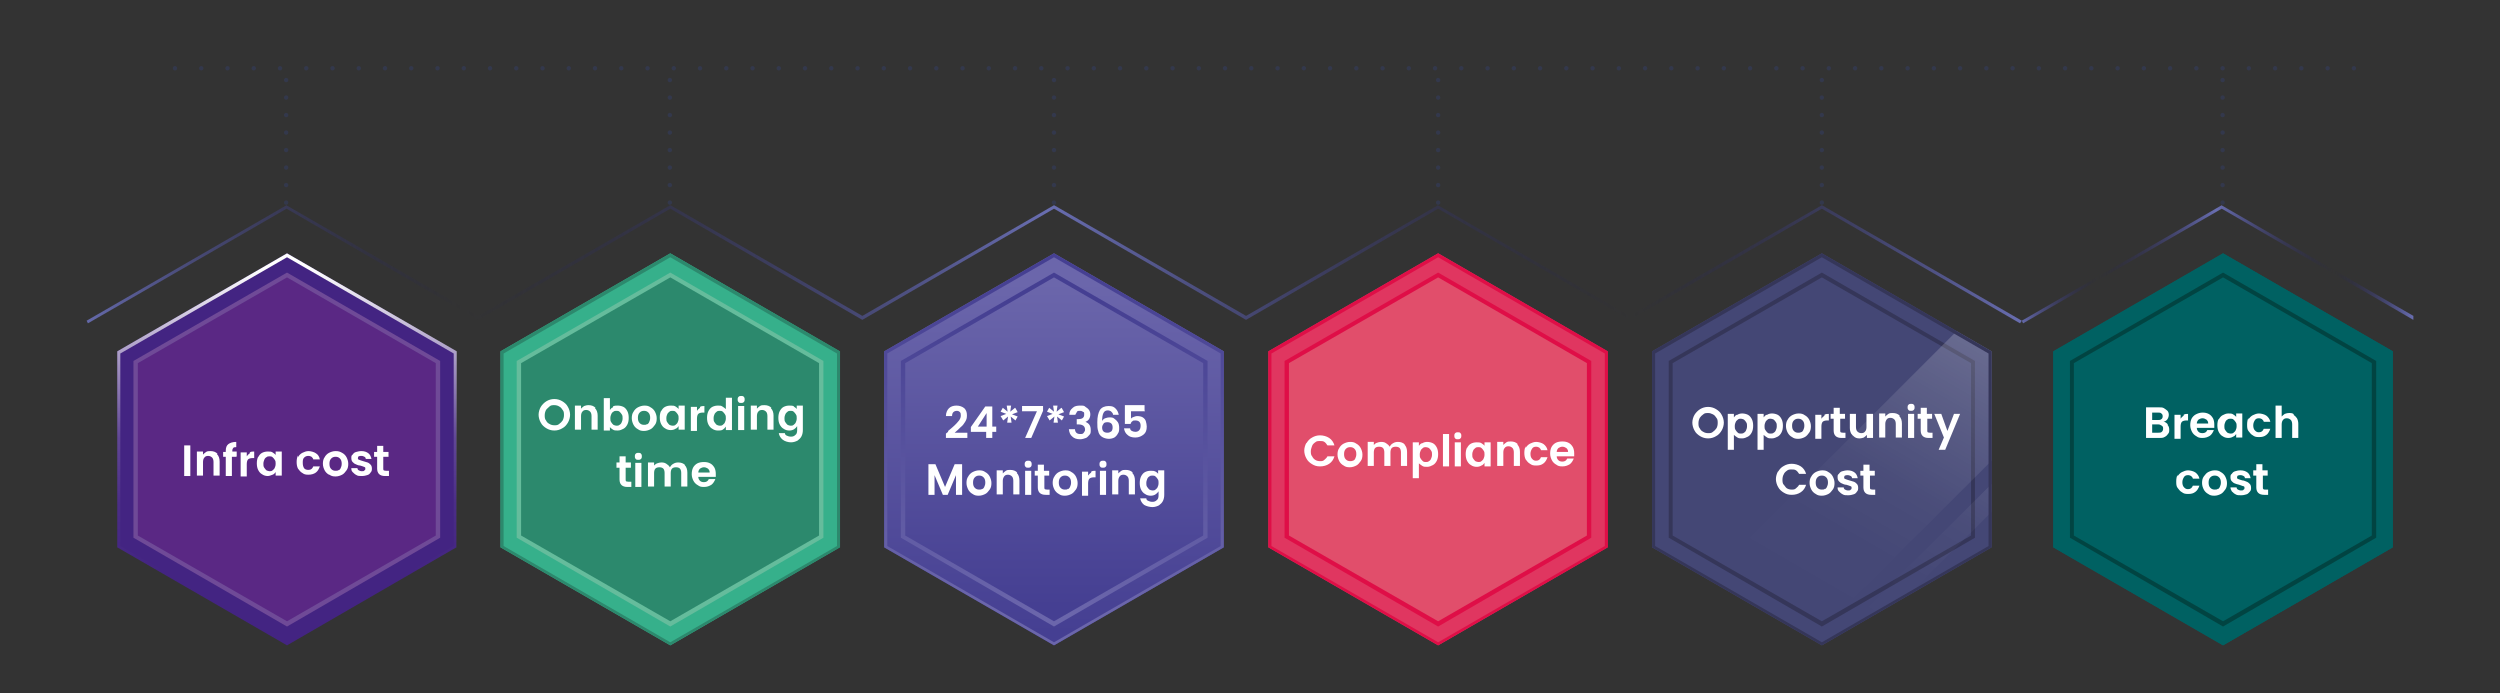 <?xml version="1.0" encoding="UTF-8"?>
<svg xmlns="http://www.w3.org/2000/svg" version="1.1" xmlns:xlink="http://www.w3.org/1999/xlink" viewBox="0 0 571.4 158.4">
  <rect x="0" y="0" width="571.4" height="158.4" fill="#333333" stroke="none"/>
  <defs>
    <style>
      .cls-1 {
        fill: url(#Degradado_sin_nombre_77-6);
      }

      .cls-1, .cls-2, .cls-3, .cls-4, .cls-5, .cls-6, .cls-7, .cls-8, .cls-9, .cls-10, .cls-11, .cls-12, .cls-13, .cls-14, .cls-15, .cls-16, .cls-17, .cls-18, .cls-19, .cls-20, .cls-21, .cls-22, .cls-23, .cls-24, .cls-25, .cls-26, .cls-27, .cls-28, .cls-29, .cls-30, .cls-31, .cls-32, .cls-33, .cls-34, .cls-35, .cls-36, .cls-37, .cls-38, .cls-39, .cls-40, .cls-41, .cls-42, .cls-43, .cls-44, .cls-45 {
        stroke-width: 0px;
      }

      .cls-2 {
        fill: #432482;
      }

      .cls-3 {
        fill: #6f4a97;
      }

      .cls-4 {
        fill: url(#Degradado_sin_nombre_77-22);
      }

      .cls-5 {
        fill: #006162;
      }

      .cls-6 {
        fill: url(#Degradado_sin_nombre_77-15);
      }

      .cls-6, .cls-20, .cls-42, .cls-43 {
        opacity: .2;
      }

      .cls-7 {
        fill: url(#Degradado_sin_nombre_105-2);
      }

      .cls-8 {
        fill: #36b08b;
      }

      .cls-9 {
        fill: url(#Degradado_sin_nombre_105);
      }

      .cls-10 {
        fill: url(#Degradado_sin_nombre_77-25);
      }

      .cls-11 {
        fill: #2c896d;
      }

      .cls-12 {
        fill: url(#Degradado_sin_nombre_77-24);
      }

      .cls-46 {
        isolation: isolate;
      }

      .cls-47 {
        stroke-dasharray: 0 0 0 6;
      }

      .cls-47, .cls-48 {
        fill: none;
        stroke: #33384c;
        stroke-linecap: round;
        stroke-linejoin: round;
      }

      .cls-13 {
        fill: url(#Degradado_sin_nombre_77-7);
      }

      .cls-14 {
        fill: #e03660;
      }

      .cls-15 {
        fill: #014442;
      }

      .cls-16 {
        fill: #353659;
      }

      .cls-17 {
        fill: #e14e6b;
      }

      .cls-48 {
        stroke-dasharray: 0 0 0 4;
      }

      .cls-18 {
        fill: url(#Degradado_sin_nombre_38-2);
      }

      .cls-19 {
        fill: url(#Degradado_sin_nombre_77-10);
      }

      .cls-20 {
        fill: url(#Degradado_sin_nombre_77-17);
      }

      .cls-21 {
        fill: url(#Degradado_sin_nombre_77-19);
      }

      .cls-22 {
        fill: #df0e47;
      }

      .cls-23 {
        fill: url(#Degradado_sin_nombre_77-5);
      }

      .cls-24 {
        fill: url(#Degradado_sin_nombre_77-21);
      }

      .cls-25 {
        fill: url(#Degradado_sin_nombre_77-9);
      }

      .cls-26 {
        fill: url(#Degradado_sin_nombre_77-18);
      }

      .cls-27 {
        fill: #65bc9c;
      }

      .cls-28 {
        fill: url(#Degradado_sin_nombre_38);
      }

      .cls-29 {
        fill: url(#Degradado_sin_nombre_77-11);
      }

      .cls-30 {
        fill: url(#Degradado_sin_nombre_77-2);
      }

      .cls-31 {
        fill: url(#Degradado_sin_nombre_77-23);
      }

      .cls-49 {
        opacity: 0;
      }

      .cls-49, .cls-50, .cls-51 {
        mix-blend-mode: hard-light;
      }

      .cls-32 {
        fill: url(#Degradado_sin_nombre_77-12);
      }

      .cls-33 {
        fill: url(#Degradado_sin_nombre_77-3);
      }

      .cls-34 {
        fill: url(#Degradado_sin_nombre_77-13);
      }

      .cls-35 {
        fill: url(#Degradado_sin_nombre_77-20);
      }

      .cls-36 {
        fill: #5a2884;
      }

      .cls-37 {
        fill: url(#Degradado_sin_nombre_77-4);
      }

      .cls-38 {
        fill: #fff;
      }

      .cls-39 {
        fill: url(#Degradado_sin_nombre_38-3);
      }

      .cls-40 {
        fill: url(#Degradado_sin_nombre_38-4);
      }

      .cls-41 {
        fill: #444775;
      }

      .cls-42 {
        fill: url(#Degradado_sin_nombre_77-14);
      }

      .cls-43 {
        fill: url(#Degradado_sin_nombre_77-16);
      }

      .cls-50 {
        opacity: 0;
      }

      .cls-51 {
        opacity: 0;
      }

      .cls-44 {
        fill: url(#Degradado_sin_nombre_77);
      }

      .cls-45 {
        fill: url(#Degradado_sin_nombre_77-8);
      }
    </style>
    <linearGradient id="Degradado_sin_nombre_105" data-name="Degradado sin nombre 105" x1="16.9" y1="60.4" x2="461.9" y2="60.4" gradientUnits="userSpaceOnUse">
      <stop offset="0" stop-color="#696eb1"/>
      <stop offset=".2" stop-color="#1c1a53" stop-opacity="0"/>
      <stop offset=".5" stop-color="#696eb1"/>
      <stop offset=".8" stop-color="#1c1a53" stop-opacity="0"/>
      <stop offset="1" stop-color="#696eb1"/>
    </linearGradient>
    <linearGradient id="Degradado_sin_nombre_105-2" data-name="Degradado sin nombre 105" x1="461.5" x2="551.6" xlink:href="#Degradado_sin_nombre_105"/>
    <linearGradient id="Degradado_sin_nombre_77" data-name="Degradado sin nombre 77" x1="65.6" y1="61.4" x2="65.6" y2="138.4" gradientUnits="userSpaceOnUse">
      <stop offset="0" stop-color="#fff"/>
      <stop offset=".2" stop-color="rgba(255, 255, 255, .8)" stop-opacity=".8"/>
      <stop offset=".5" stop-color="rgba(255, 255, 255, .4)" stop-opacity=".4"/>
      <stop offset=".7" stop-color="rgba(255, 255, 255, .2)" stop-opacity=".2"/>
      <stop offset=".9" stop-color="rgba(255, 255, 255, 0)" stop-opacity="0"/>
      <stop offset="1" stop-color="#fff" stop-opacity="0"/>
    </linearGradient>
    <linearGradient id="Degradado_sin_nombre_77-2" data-name="Degradado sin nombre 77" x1="67.9" y1="58.2" x2="29.2" y2="125" xlink:href="#Degradado_sin_nombre_77"/>
    <linearGradient id="Degradado_sin_nombre_77-3" data-name="Degradado sin nombre 77" x1="81.7" y1="66.2" x2="43" y2="133" xlink:href="#Degradado_sin_nombre_77"/>
    <linearGradient id="Degradado_sin_nombre_77-4" data-name="Degradado sin nombre 77" x1="96.9" y1="75" x2="58.2" y2="141.8" xlink:href="#Degradado_sin_nombre_77"/>
    <linearGradient id="Degradado_sin_nombre_77-5" data-name="Degradado sin nombre 77" x1="113.5" y1="84.6" x2="74.8" y2="151.4" xlink:href="#Degradado_sin_nombre_77"/>
    <linearGradient id="Degradado_sin_nombre_38" data-name="Degradado sin nombre 38" x1="240.9" y1="144.6" x2="240.9" y2="64.6" gradientUnits="userSpaceOnUse">
      <stop offset="0" stop-color="#453f92"/>
      <stop offset="1" stop-color="#6b66ab"/>
    </linearGradient>
    <linearGradient id="Degradado_sin_nombre_38-2" data-name="Degradado sin nombre 38" y1="68.3" y2="140.7" xlink:href="#Degradado_sin_nombre_38"/>
    <linearGradient id="Degradado_sin_nombre_38-3" data-name="Degradado sin nombre 38" y1="138.5" y2="64.6" xlink:href="#Degradado_sin_nombre_38"/>
    <linearGradient id="Degradado_sin_nombre_77-6" data-name="Degradado sin nombre 77" x1="243.8" y1="58.2" x2="205.1" y2="125" xlink:href="#Degradado_sin_nombre_77"/>
    <linearGradient id="Degradado_sin_nombre_77-7" data-name="Degradado sin nombre 77" x1="257.6" y1="66.2" x2="218.9" y2="133" xlink:href="#Degradado_sin_nombre_77"/>
    <linearGradient id="Degradado_sin_nombre_77-8" data-name="Degradado sin nombre 77" x1="272.7" y1="75" x2="234" y2="141.8" xlink:href="#Degradado_sin_nombre_77"/>
    <linearGradient id="Degradado_sin_nombre_77-9" data-name="Degradado sin nombre 77" x1="289.4" y1="84.6" x2="250.7" y2="151.4" xlink:href="#Degradado_sin_nombre_77"/>
    <linearGradient id="Degradado_sin_nombre_38-4" data-name="Degradado sin nombre 38" y1="61.4" y2="138.4" xlink:href="#Degradado_sin_nombre_38"/>
    <linearGradient id="Degradado_sin_nombre_77-10" data-name="Degradado sin nombre 77" x1="331.5" y1="58.2" x2="292.8" y2="125" xlink:href="#Degradado_sin_nombre_77"/>
    <linearGradient id="Degradado_sin_nombre_77-11" data-name="Degradado sin nombre 77" x1="345.3" y1="66.2" x2="306.6" y2="133" xlink:href="#Degradado_sin_nombre_77"/>
    <linearGradient id="Degradado_sin_nombre_77-12" data-name="Degradado sin nombre 77" x1="360.5" y1="75" x2="321.8" y2="141.8" xlink:href="#Degradado_sin_nombre_77"/>
    <linearGradient id="Degradado_sin_nombre_77-13" data-name="Degradado sin nombre 77" x1="377.1" y1="84.6" x2="338.4" y2="151.4" xlink:href="#Degradado_sin_nombre_77"/>
    <linearGradient id="Degradado_sin_nombre_77-14" data-name="Degradado sin nombre 77" x1="426.7" y1="68.9" x2="388" y2="135.7" xlink:href="#Degradado_sin_nombre_77"/>
    <linearGradient id="Degradado_sin_nombre_77-15" data-name="Degradado sin nombre 77" x1="434.3" y1="68.2" x2="395.6" y2="134.9" xlink:href="#Degradado_sin_nombre_77"/>
    <linearGradient id="Degradado_sin_nombre_77-16" data-name="Degradado sin nombre 77" x1="448.2" y1="75" x2="409.5" y2="141.8" xlink:href="#Degradado_sin_nombre_77"/>
    <linearGradient id="Degradado_sin_nombre_77-17" data-name="Degradado sin nombre 77" x1="464.8" y1="84.6" x2="426.1" y2="151.4" xlink:href="#Degradado_sin_nombre_77"/>
    <linearGradient id="Degradado_sin_nombre_77-18" data-name="Degradado sin nombre 77" x1="511" y1="58.2" x2="472.3" y2="125" xlink:href="#Degradado_sin_nombre_77"/>
    <linearGradient id="Degradado_sin_nombre_77-19" data-name="Degradado sin nombre 77" x1="524.7" y1="66.2" x2="486" y2="133" xlink:href="#Degradado_sin_nombre_77"/>
    <linearGradient id="Degradado_sin_nombre_77-20" data-name="Degradado sin nombre 77" x1="539.9" y1="75" x2="501.2" y2="141.8" xlink:href="#Degradado_sin_nombre_77"/>
    <linearGradient id="Degradado_sin_nombre_77-21" data-name="Degradado sin nombre 77" x1="556.5" y1="84.6" x2="517.8" y2="151.4" xlink:href="#Degradado_sin_nombre_77"/>
    <linearGradient id="Degradado_sin_nombre_77-22" data-name="Degradado sin nombre 77" x1="156" y1="58.2" x2="117.3" y2="125" xlink:href="#Degradado_sin_nombre_77"/>
    <linearGradient id="Degradado_sin_nombre_77-23" data-name="Degradado sin nombre 77" x1="169.8" y1="66.2" x2="131.1" y2="133" xlink:href="#Degradado_sin_nombre_77"/>
    <linearGradient id="Degradado_sin_nombre_77-24" data-name="Degradado sin nombre 77" x1="185" y1="75" x2="146.3" y2="141.8" xlink:href="#Degradado_sin_nombre_77"/>
    <linearGradient id="Degradado_sin_nombre_77-25" data-name="Degradado sin nombre 77" x1="201.6" y1="84.6" x2="162.9" y2="151.4" xlink:href="#Degradado_sin_nombre_77"/>
  </defs>
  <g class="cls-46">
    <g id="Layer_1" data-name="Layer 1">
      <line class="cls-47" x1="538" y1="15.6" x2="34.9" y2="15.6"/>
      <line class="cls-48" x1="65.4" y1="18.3" x2="65.4" y2="46.9"/>
      <line class="cls-48" x1="153.1" y1="18.3" x2="153.1" y2="46.9"/>
      <line class="cls-48" x1="240.9" y1="18.3" x2="240.9" y2="46.9"/>
      <line class="cls-48" x1="328.7" y1="18.3" x2="328.7" y2="46.9"/>
      <line class="cls-48" x1="416.4" y1="18.3" x2="416.4" y2="46.9"/>
      <line class="cls-48" x1="508" y1="18.3" x2="508" y2="46.9"/>
      <polygon class="cls-9" points="461.7 73.9 416.4 47.7 372.5 73.1 372.4 73 328.7 47.7 284.8 73.1 284.6 73 240.9 47.7 197.1 73.1 196.9 73 153.2 47.7 109.3 73.1 109.1 73 65.5 47.7 20.1 73.9 19.8 73.3 65.5 46.9 65.6 47 109.3 72.2 153.2 46.9 153.4 47 197.1 72.2 240.9 46.9 241.1 47 284.8 72.2 328.7 46.9 328.8 47 372.5 72.2 416.4 46.9 416.6 47 462.1 73.3 461.7 73.9"/>
      <polyline class="cls-7" points="551.6 73.1 551.4 73 507.8 47.7 462.4 73.9 462.1 73.3 507.8 46.9 507.9 47 551.6 72.2"/>
      <g>
        <g>
          <g>
            <polygon class="cls-2" points="104.3 125.1 104.3 80.3 65.6 57.9 26.8 80.3 26.8 125.1 65.6 147.5 104.3 125.1"/>
            <polygon class="cls-3" points="100.6 122.9 100.6 82.5 65.6 62.3 30.5 82.5 30.5 122.9 65.6 143.2 100.6 122.9"/>
            <polygon class="cls-36" points="99.6 122.4 99.6 83 65.6 63.4 31.5 83 31.5 122.4 65.6 142 99.6 122.4"/>
            <path class="cls-44" d="M65.6,58.8l38.1,22v44l-38.1,22-38.1-22v-44l38.1-22M65.6,57.9l-38.8,22.4v44.8l38.8,22.4,38.8-22.4v-44.8l-38.8-22.4h0Z"/>
          </g>
          <g class="cls-50">
            <polygon class="cls-30" points="65.1 57.9 49.4 67 26.3 90.1 26.3 125.1 27.9 126 84.7 69.3 65.1 57.9"/>
            <polygon class="cls-33" points="88.1 71.2 31.3 128 35.3 130.3 92.1 73.5 88.1 71.2"/>
            <polygon class="cls-37" points="95.8 75.7 39.1 132.5 62.9 146.2 103.8 105.3 103.8 80.3 95.8 75.7"/>
            <polygon class="cls-23" points="84.6 136.2 103.8 117 103.8 110.6 69.5 144.9 84.6 136.2"/>
          </g>
        </g>
        <g>
          <path class="cls-38" d="M43.5,101.8v7h-1.4v-7h1.4Z"/>
          <path class="cls-38" d="M49.6,103.8c.4.4.6,1,.6,1.7v3.2h-1.4v-3.1c0-.4-.1-.8-.3-1s-.5-.4-.9-.4-.7.1-.9.4c-.2.2-.3.6-.3,1v3.1h-1.4v-5.5h1.4v.7c.2-.2.4-.4.7-.6s.6-.2,1-.2c.7,0,1.2.2,1.6.6Z"/>
          <path class="cls-38" d="M54,104.4h-1v4.4h-1.4v-4.4h-.6v-1.1h.6v-.3c0-.7.2-1.2.6-1.5s1-.5,1.8-.5v1.2c-.3,0-.6,0-.7.2-.1.1-.2.3-.2.6v.2h1v1.1Z"/>
          <path class="cls-38" d="M57.1,103.4c.3-.2.6-.2,1-.2v1.5h-.4c-.4,0-.8.1-1,.3-.2.2-.3.6-.3,1.1v2.8h-1.4v-5.5h1.4v.9c.2-.3.4-.5.7-.7Z"/>
          <path class="cls-38" d="M59,104.5c.2-.4.5-.8.9-1s.8-.3,1.3-.3.8,0,1.1.2c.3.2.6.4.7.6v-.8h1.4v5.5h-1.4v-.8c-.2.3-.4.5-.7.6s-.7.3-1.1.3-.9-.1-1.3-.4c-.4-.2-.7-.6-.9-1s-.3-.9-.3-1.5.1-1.1.3-1.5ZM62.8,105.1c-.1-.2-.3-.4-.5-.6s-.5-.2-.7-.2-.5,0-.7.2c-.2.1-.4.3-.5.6s-.2.5-.2.9,0,.6.2.9.3.4.5.6c.2.1.5.2.7.2s.5,0,.7-.2.4-.3.5-.6c.1-.2.2-.5.2-.9s0-.6-.2-.9Z"/>
          <path class="cls-38" d="M68.1,104.5c.2-.4.6-.8,1-1,.4-.2.9-.4,1.4-.4s1.3.2,1.7.5c.5.3.8.8.9,1.4h-1.5c0-.2-.2-.4-.4-.6-.2-.1-.4-.2-.7-.2-.4,0-.7.1-1,.4s-.3.7-.3,1.2.1.9.3,1.2.6.4,1,.4c.6,0,.9-.3,1.1-.8h1.5c-.2.6-.5,1.1-.9,1.4s-1,.5-1.7.5-1-.1-1.4-.4c-.4-.2-.7-.6-1-1-.2-.4-.3-.9-.3-1.5s.1-1.1.3-1.5Z"/>
          <path class="cls-38" d="M75.2,108.5c-.4-.2-.8-.6-1-1-.2-.4-.4-.9-.4-1.5s.1-1.1.4-1.5c.2-.4.6-.8,1-1,.4-.2.9-.4,1.5-.4s1,.1,1.5.4c.4.2.8.6,1,1,.2.4.4.9.4,1.5s-.1,1.1-.4,1.5c-.3.4-.6.8-1,1-.4.2-.9.4-1.5.4s-1-.1-1.4-.4ZM77.4,107.5c.2-.1.4-.3.5-.6.1-.2.2-.5.2-.9,0-.5-.1-.9-.4-1.2-.3-.3-.6-.4-1-.4s-.7.1-1,.4c-.3.3-.4.7-.4,1.2s.1.9.4,1.2c.3.3.6.4,1,.4s.5,0,.7-.2Z"/>
          <path class="cls-38" d="M81.5,108.6c-.4-.2-.6-.4-.9-.7s-.3-.6-.3-.9h1.4c0,.2.1.4.3.5.2.1.4.2.7.2s.5,0,.6-.2c.2-.1.2-.2.2-.4s0-.3-.3-.4-.5-.2-.9-.3c-.4,0-.8-.2-1-.3-.3-.1-.5-.3-.7-.5-.2-.2-.3-.5-.3-.9s0-.6.3-.8c.2-.3.4-.5.8-.6s.7-.2,1.2-.2c.7,0,1.2.2,1.6.5.4.3.6.8.7,1.3h-1.3c0-.2-.1-.4-.3-.5s-.4-.2-.7-.2-.4,0-.6.1c-.1,0-.2.2-.2.4s0,.3.3.4.5.2.9.3c.4.1.7.2,1,.3.3.1.5.3.7.5.2.2.3.5.3.9,0,.3,0,.6-.3.9-.2.3-.4.5-.8.6-.3.1-.7.2-1.2.2s-.9,0-1.2-.2Z"/>
          <path class="cls-38" d="M87.6,104.4v2.7c0,.2,0,.3.1.4,0,0,.2.1.5.1h.7v1.2h-.9c-1.2,0-1.8-.6-1.8-1.7v-2.7h-.7v-1.1h.7v-1.4h1.4v1.4h1.2v1.1h-1.2Z"/>
        </g>
      </g>
      <g>
        <g>
          <polygon class="cls-28" points="279.7 125.1 279.7 80.3 240.9 57.9 202.1 80.3 202.1 125.1 240.9 147.5 279.7 125.1"/>
          <polygon class="cls-18" points="276 122.9 276 82.5 240.9 62.3 205.9 82.5 205.9 122.9 240.9 143.2 276 122.9"/>
          <polygon class="cls-39" points="275 122.4 275 83 240.9 63.4 206.9 83 206.9 122.4 240.9 142 275 122.4"/>
          <g class="cls-51">
            <polygon class="cls-1" points="240.9 57.9 225.3 67 202.1 90.1 202.1 125.1 203.8 126 260.6 69.3 240.9 57.9"/>
            <polygon class="cls-13" points="263.9 71.2 207.2 128 211.2 130.3 268 73.5 263.9 71.2"/>
            <polygon class="cls-45" points="271.7 75.7 214.9 132.5 238.8 146.2 279.7 105.3 279.7 80.3 271.7 75.7"/>
            <polygon class="cls-25" points="260.4 136.2 279.7 117 279.7 110.6 245.3 144.9 260.4 136.2"/>
          </g>
          <path class="cls-40" d="M240.9,58.8l38.1,22v44l-38.1,22-38.1-22v-44l38.1-22M240.9,57.9l-38.8,22.4v44.8l38.8,22.4,38.8-22.4v-44.8l-38.8-22.4h0Z"/>
        </g>
        <g>
          <path class="cls-38" d="M216.7,98.5c.6-.5,1.2-1,1.5-1.3s.7-.7,1-1.1c.3-.4.4-.8.4-1.1s0-.6-.2-.8c-.2-.2-.4-.3-.7-.3s-.6.1-.8.3c-.2.2-.3.5-.3.9h-1.4c0-.8.3-1.4.7-1.8s1-.6,1.7-.6,1.3.2,1.8.6c.4.4.6.9.6,1.6s-.1,1-.4,1.5c-.3.5-.6.9-1,1.2-.4.4-.8.8-1.4,1.3h2.9v1.2h-4.9v-1l.5-.4Z"/>
          <path class="cls-38" d="M221.9,98.7v-1.1l3.3-4.7h1.6v4.6h.9v1.2h-.9v1.4h-1.4v-1.4h-3.5ZM225.5,94.4l-2,3.1h2v-3.1Z"/>
          <path class="cls-38" d="M232.1,93.3l.5.9-1.3.5,1.3.5-.5.9-1.1-.9.2,1.4h-1l.2-1.4-1.1.9-.6-1,1.3-.5-1.3-.5.5-.9,1.1.9-.2-1.4h1l-.2,1.4,1.1-.9Z"/>
          <path class="cls-38" d="M238.4,93.9l-2.7,6.2h-1.4l2.7-6.1h-3.4v-1.2h4.8v1Z"/>
          <path class="cls-38" d="M242.7,93.3l.5.9-1.3.5,1.3.5-.5.9-1.1-.9.2,1.4h-1l.2-1.4-1.1.9-.6-1,1.3-.5-1.3-.5.5-.9,1.1.9-.2-1.4h1l-.2,1.4,1.1-.9Z"/>
          <path class="cls-38" d="M245.2,93.2c.4-.4,1-.5,1.7-.5s.9,0,1.2.3c.3.2.6.4.8.7s.3.6.3,1-.1.8-.3,1.1-.5.5-.8.6h0c.4.2.7.4.9.7s.3.7.3,1.2,0,.8-.3,1.1-.5.6-.8.7-.8.3-1.3.3c-.8,0-1.4-.2-1.8-.6-.5-.4-.7-.9-.8-1.7h1.4c0,.3.1.6.3.8.2.2.5.3.9.3s.6,0,.8-.3.3-.4.3-.7-.1-.7-.4-.9c-.3-.2-.6-.3-1.2-.3h-.3v-1.2h.3c.9,0,1.4-.3,1.4-1s0-.5-.3-.7-.4-.2-.7-.2-.6,0-.7.3-.3.4-.3.6h-1.4c0-.7.3-1.2.7-1.5Z"/>
          <path class="cls-38" d="M253.9,94c-.2-.1-.4-.2-.7-.2-.5,0-.8.2-1,.6s-.3,1-.3,1.8c.2-.3.4-.5.7-.6s.6-.2,1-.2.8,0,1.1.3c.3.2.6.5.8.8s.3.8.3,1.3,0,.9-.3,1.3c-.2.4-.5.7-.8.9-.4.2-.8.3-1.3.3s-1.2-.2-1.6-.5-.7-.7-.8-1.3c-.2-.5-.2-1.2-.2-2,0-1.2.2-2.1.6-2.8.4-.6,1.1-.9,2-.9s1.2.2,1.6.6c.4.4.6.9.7,1.4h-1.3c0-.3-.2-.5-.3-.6ZM252.3,96.8c-.2.2-.4.5-.4.9s.1.7.3.9.5.3.9.3.6-.1.9-.3c.2-.2.3-.5.3-.9s-.1-.7-.3-.9c-.2-.2-.5-.3-.9-.3s-.7.1-.9.3Z"/>
          <path class="cls-38" d="M261.7,94h-3.2v1.7c.1-.2.3-.3.6-.4.3-.1.5-.2.8-.2.5,0,1,.1,1.3.3s.6.5.7.9.2.8.2,1.2c0,.8-.2,1.4-.7,1.8s-1.1.7-1.9.7-1.4-.2-1.8-.6c-.5-.4-.7-.9-.8-1.5h1.4c0,.3.2.5.4.6s.5.2.8.2.7-.1.9-.4c.2-.2.3-.6.3-1s-.1-.7-.3-.9c-.2-.2-.5-.3-.9-.3s-.5,0-.7.2c-.2.1-.3.3-.4.6h-1.3v-4.3h4.5v1.2Z"/>
          <path class="cls-38" d="M219.9,106.1v7h-1.4v-4.5l-1.9,4.5h-1.1l-1.9-4.5v4.5h-1.4v-7h1.6l2.2,5.2,2.2-5.2h1.6Z"/>
          <path class="cls-38" d="M222.3,112.9c-.4-.2-.8-.6-1-1-.2-.4-.4-.9-.4-1.5s.1-1.1.4-1.5c.2-.4.6-.8,1-1,.4-.2.9-.4,1.5-.4s1,.1,1.4.4c.4.2.8.6,1,1,.2.4.4.9.4,1.5s-.1,1.1-.4,1.5c-.3.4-.6.8-1,1-.4.2-.9.4-1.5.4s-1-.1-1.4-.4ZM224.5,111.8c.2-.1.4-.3.5-.6.1-.2.2-.5.2-.9,0-.5-.1-.9-.4-1.2-.3-.3-.6-.4-1-.4s-.7.1-1,.4c-.3.3-.4.7-.4,1.2s.1.9.4,1.2c.3.3.6.4,1,.4s.5,0,.7-.2Z"/>
          <path class="cls-38" d="M232.4,108.1c.4.4.6,1,.6,1.7v3.2h-1.4v-3.1c0-.4-.1-.8-.3-1-.2-.2-.5-.4-.9-.4s-.7.1-.9.4-.3.6-.3,1v3.1h-1.4v-5.5h1.4v.7c.2-.2.4-.4.7-.6s.6-.2,1-.2c.7,0,1.2.2,1.6.6Z"/>
          <path class="cls-38" d="M234.4,106.7c-.2-.2-.2-.4-.2-.6s0-.4.2-.6c.2-.2.4-.2.6-.2s.5,0,.6.2c.2.2.2.4.2.6s0,.4-.2.6c-.2.2-.4.2-.6.2s-.5,0-.6-.2ZM235.7,107.6v5.5h-1.4v-5.5h1.4Z"/>
          <path class="cls-38" d="M238.7,108.7v2.7c0,.2,0,.3.1.4,0,0,.2.1.5.1h.6v1.2h-.9c-1.2,0-1.8-.6-1.8-1.7v-2.7h-.7v-1.1h.7v-1.4h1.4v1.4h1.2v1.1h-1.2Z"/>
          <path class="cls-38" d="M242,112.9c-.4-.2-.8-.6-1-1-.2-.4-.4-.9-.4-1.5s.1-1.1.4-1.5c.2-.4.6-.8,1-1,.4-.2.9-.4,1.5-.4s1,.1,1.4.4c.4.2.8.6,1,1,.2.4.4.9.4,1.5s-.1,1.1-.4,1.5c-.3.4-.6.8-1,1-.4.2-.9.4-1.5.4s-1-.1-1.4-.4ZM244.1,111.8c.2-.1.4-.3.5-.6.1-.2.2-.5.2-.9,0-.5-.1-.9-.4-1.2-.3-.3-.6-.4-1-.4s-.7.1-1,.4c-.3.3-.4.7-.4,1.2s.1.9.4,1.2c.3.3.6.4,1,.4s.5,0,.7-.2Z"/>
          <path class="cls-38" d="M249.4,107.8c.3-.2.6-.2,1-.2v1.5h-.4c-.4,0-.8.1-1,.3-.2.2-.3.6-.3,1.1v2.8h-1.4v-5.5h1.4v.9c.2-.3.4-.5.7-.7Z"/>
          <path class="cls-38" d="M251.5,106.7c-.2-.2-.2-.4-.2-.6s0-.4.2-.6c.2-.2.4-.2.6-.2s.5,0,.6.2c.2.2.2.4.2.6s0,.4-.2.6c-.2.2-.4.2-.6.2s-.5,0-.6-.2ZM252.8,107.6v5.5h-1.4v-5.5h1.4Z"/>
          <path class="cls-38" d="M258.8,108.1c.4.4.6,1,.6,1.7v3.2h-1.4v-3.1c0-.4-.1-.8-.3-1-.2-.2-.5-.4-.9-.4s-.7.1-.9.4-.3.6-.3,1v3.1h-1.4v-5.5h1.4v.7c.2-.2.4-.4.7-.6s.6-.2,1-.2c.7,0,1.2.2,1.6.6Z"/>
          <path class="cls-38" d="M264,107.7c.3.2.6.4.7.6v-.8h1.4v5.6c0,.5-.1,1-.3,1.4-.2.4-.5.7-.9,1-.4.2-.9.4-1.5.4s-1.4-.2-1.9-.5c-.5-.4-.8-.9-.9-1.5h1.4c0,.3.2.5.5.6.2.1.5.2.9.2s.7-.1,1-.4c.3-.2.4-.6.4-1.1v-.9c-.2.3-.4.5-.7.7-.3.2-.7.3-1.1.3s-.9-.1-1.3-.4c-.4-.2-.7-.6-.9-1s-.3-.9-.3-1.5.1-1.1.3-1.5.5-.8.9-1c.4-.2.8-.3,1.3-.3s.8,0,1.1.2ZM264.6,109.5c-.1-.2-.3-.4-.5-.6s-.5-.2-.7-.2-.5,0-.7.2c-.2.1-.4.3-.5.6s-.2.5-.2.9,0,.6.2.9.3.4.5.6c.2.1.5.2.7.2s.5,0,.7-.2.4-.3.5-.6c.1-.2.2-.5.2-.9s0-.6-.2-.9Z"/>
        </g>
      </g>
      <g>
        <g>
          <polygon class="cls-14" points="367.4 125.1 367.4 80.3 328.7 57.9 289.9 80.3 289.9 125.1 328.7 147.5 367.4 125.1"/>
          <polygon class="cls-22" points="363.7 122.9 363.7 82.5 328.7 62.3 293.6 82.5 293.6 122.9 328.7 143.2 363.7 122.9"/>
          <polygon class="cls-17" points="362.7 122.4 362.7 83 328.7 63.4 294.6 83 294.6 122.4 328.7 142 362.7 122.4"/>
          <g class="cls-50">
            <polygon class="cls-19" points="328.7 57.9 313 67 289.9 90.1 289.9 125.1 291.5 126 348.3 69.3 328.7 57.9"/>
            <polygon class="cls-29" points="351.7 71.2 294.9 128 298.9 130.3 355.7 73.5 351.7 71.2"/>
            <polygon class="cls-32" points="359.4 75.7 302.7 132.5 326.5 146.2 367.4 105.3 367.4 80.3 359.4 75.7"/>
            <polygon class="cls-34" points="348.2 136.2 367.4 117 367.4 110.6 333.1 144.9 348.2 136.2"/>
          </g>
          <path class="cls-22" d="M328.7,58.8l38.1,22v44l-38.1,22-38.1-22v-44l38.1-22M328.7,57.9l-38.8,22.4v44.8l38.8,22.4,38.8-22.4v-44.8l-38.8-22.4h0Z"/>
        </g>
        <g>
          <path class="cls-38" d="M298.6,101.3c.3-.5.7-1,1.3-1.3.5-.3,1.1-.5,1.8-.5s1.5.2,2.1.6c.6.4,1,1,1.2,1.7h-1.6c-.2-.3-.4-.6-.7-.8-.3-.2-.6-.2-1-.2s-.8,0-1.1.3c-.3.2-.6.5-.7.8s-.3.8-.3,1.2,0,.9.3,1.2c.2.4.4.6.7.8.3.2.7.3,1.1.3s.7,0,1-.3.5-.4.7-.8h1.6c-.2.7-.6,1.3-1.2,1.7-.6.4-1.3.6-2.1.6s-1.3-.2-1.8-.5c-.5-.3-1-.7-1.3-1.3-.3-.5-.5-1.2-.5-1.8s.2-1.3.5-1.8Z"/>
          <path class="cls-38" d="M307.1,106.4c-.4-.2-.8-.6-1-1-.2-.4-.4-.9-.4-1.5s.1-1.1.4-1.5c.2-.4.6-.8,1-1,.4-.2.9-.4,1.5-.4s1,.1,1.4.4c.4.2.8.6,1,1,.2.4.4.9.4,1.5s-.1,1.1-.4,1.5c-.3.4-.6.8-1,1-.4.2-.9.4-1.5.4s-1-.1-1.4-.4ZM309.3,105.3c.2-.1.4-.3.5-.6.1-.2.2-.5.2-.9,0-.5-.1-.9-.4-1.2-.3-.3-.6-.4-1-.4s-.7.1-1,.4c-.3.3-.4.7-.4,1.2s.1.9.4,1.2c.3.3.6.4,1,.4s.5,0,.7-.2Z"/>
          <path class="cls-38" d="M321,101.6c.4.4.6,1,.6,1.7v3.2h-1.4v-3.1c0-.4-.1-.8-.3-1-.2-.2-.5-.3-.9-.3s-.7.1-.9.3c-.2.2-.3.6-.3,1v3.1h-1.4v-3.1c0-.4-.1-.8-.3-1-.2-.2-.5-.3-.9-.3s-.7.1-.9.3c-.2.2-.3.6-.3,1v3.1h-1.4v-5.5h1.4v.7c.2-.2.4-.4.7-.5s.6-.2.9-.2.8,0,1.2.3.6.4.8.8c.2-.3.4-.6.8-.8.3-.2.7-.3,1.1-.3.7,0,1.2.2,1.6.6Z"/>
          <path class="cls-38" d="M325.1,101.3c.3-.2.7-.3,1.1-.3s.9.1,1.3.3c.4.2.7.6.9,1,.2.4.3.9.3,1.5s-.1,1.1-.3,1.5c-.2.4-.5.8-.9,1-.4.2-.8.4-1.3.4s-.8,0-1.1-.2c-.3-.2-.6-.4-.8-.6v3.4h-1.4v-8.2h1.4v.8c.2-.3.4-.5.7-.6ZM327.1,103c-.1-.2-.3-.4-.5-.6-.2-.1-.5-.2-.7-.2s-.5,0-.7.2-.4.3-.5.6c-.1.2-.2.5-.2.9s0,.6.2.9c.1.2.3.4.5.6s.5.2.7.2.5,0,.7-.2c.2-.1.4-.3.5-.6.1-.2.2-.5.2-.9s0-.6-.2-.9Z"/>
          <path class="cls-38" d="M331.2,99.2v7.4h-1.4v-7.4h1.4Z"/>
          <path class="cls-38" d="M332.6,100.2c-.2-.2-.2-.4-.2-.6s0-.4.2-.6c.2-.2.4-.2.6-.2s.5,0,.6.2c.2.2.2.4.2.6s0,.4-.2.6c-.2.2-.4.2-.6.2s-.5,0-.6-.2ZM333.9,101.1v5.5h-1.4v-5.5h1.4Z"/>
          <path class="cls-38" d="M335.3,102.4c.2-.4.5-.8.9-1,.4-.2.8-.3,1.3-.3s.8,0,1.1.2c.3.2.6.4.7.6v-.8h1.4v5.5h-1.4v-.8c-.2.3-.4.5-.7.6-.3.2-.7.3-1.1.3s-.9-.1-1.3-.4c-.4-.2-.7-.6-.9-1s-.3-.9-.3-1.5.1-1.1.3-1.5ZM339.1,103c-.1-.2-.3-.4-.5-.6s-.5-.2-.7-.2-.5,0-.7.2-.4.3-.5.6c-.1.2-.2.5-.2.9s0,.6.2.9.3.4.5.6c.2.1.5.2.7.2s.5,0,.7-.2.4-.3.5-.6c.1-.2.2-.5.2-.9s0-.6-.2-.9Z"/>
          <path class="cls-38" d="M346.8,101.6c.4.4.6,1,.6,1.7v3.2h-1.4v-3.1c0-.4-.1-.8-.3-1-.2-.2-.5-.4-.9-.4s-.7.1-.9.4c-.2.2-.3.6-.3,1v3.1h-1.4v-5.5h1.4v.7c.2-.2.4-.4.7-.6s.6-.2,1-.2c.7,0,1.2.2,1.6.6Z"/>
          <path class="cls-38" d="M348.7,102.4c.2-.4.6-.8,1-1,.4-.2.9-.4,1.4-.4s1.3.2,1.7.5c.4.3.8.8.9,1.4h-1.5c0-.2-.2-.4-.4-.6-.2-.1-.4-.2-.7-.2-.4,0-.7.1-.9.4s-.4.7-.4,1.2.1.9.4,1.2.5.4.9.4c.6,0,.9-.3,1.1-.8h1.5c-.2.6-.5,1.1-.9,1.4-.5.4-1,.5-1.7.5s-1-.1-1.4-.4c-.4-.2-.7-.6-1-1-.2-.4-.3-.9-.3-1.5s.1-1.1.3-1.5Z"/>
          <path class="cls-38" d="M359.8,104.3h-4c0,.4.2.7.4.9s.5.3.9.3c.5,0,.9-.2,1.1-.7h1.5c-.2.5-.5,1-.9,1.3-.5.3-1,.5-1.7.5s-1-.1-1.4-.4c-.4-.2-.8-.6-1-1-.2-.4-.4-.9-.4-1.5s.1-1.1.3-1.5c.2-.4.6-.8,1-1s.9-.3,1.5-.3,1,.1,1.4.3c.4.2.7.5,1,1,.2.4.3.9.3,1.4s0,.4,0,.5ZM358.4,103.3c0-.4-.1-.6-.4-.9-.3-.2-.6-.3-.9-.3s-.6.1-.9.3c-.2.2-.4.5-.4.9h2.6Z"/>
        </g>
      </g>
      <g>
        <polygon class="cls-42" points="423.8 68.7 408.2 77.7 385.1 100.8 385.1 135.8 386.7 136.8 443.5 80 423.8 68.7"/>
        <polygon class="cls-6" points="440.6 73.2 383.9 129.9 387.9 132.3 444.7 75.5 440.6 73.2"/>
        <g>
          <polygon class="cls-41" points="455.2 125.1 455.2 80.3 416.4 57.9 377.6 80.3 377.6 125.1 416.4 147.5 455.2 125.1"/>
          <polygon class="cls-16" points="451.4 122.9 451.4 82.5 416.4 62.3 381.4 82.5 381.4 122.9 416.4 143.2 451.4 122.9"/>
          <polygon class="cls-41" points="450.5 122.4 450.5 83 416.4 63.4 382.3 83 382.3 122.4 416.4 142 450.5 122.4"/>
          <polygon class="cls-43" points="447.2 75.7 390.4 132.5 414.2 146.2 455.2 105.3 455.2 80.3 447.2 75.7"/>
          <polygon class="cls-20" points="435.9 136.2 455.2 117 455.2 110.6 420.8 144.9 435.9 136.2"/>
          <path class="cls-16" d="M416.4,58.8l38.1,22v44l-38.1,22-38.1-22v-44l38.1-22M416.4,57.9l-38.8,22.4v44.8l38.8,22.4,38.8-22.4v-44.8l-38.8-22.4h0Z"/>
        </g>
        <g>
          <path class="cls-38" d="M388.6,99.7c-.5-.3-1-.7-1.3-1.3-.3-.5-.5-1.2-.5-1.8s.2-1.3.5-1.8c.3-.5.8-1,1.3-1.3s1.1-.5,1.8-.5,1.3.2,1.8.5c.5.3,1,.7,1.3,1.3.3.5.5,1.2.5,1.8s-.2,1.3-.5,1.8c-.3.5-.7,1-1.3,1.3-.5.3-1.1.5-1.8.5s-1.3-.2-1.8-.5ZM391.5,98.7c.3-.2.6-.5.8-.8s.3-.8.3-1.2,0-.9-.3-1.2c-.2-.3-.4-.6-.8-.8s-.7-.3-1.1-.3-.8,0-1.1.3c-.3.2-.6.5-.8.8-.2.4-.3.8-.3,1.2s0,.9.3,1.2c.2.4.4.6.8.8.3.2.7.3,1.1.3s.8,0,1.1-.3Z"/>
          <path class="cls-38" d="M397.1,94.8c.3-.2.7-.3,1.1-.3s.9.1,1.3.3c.4.2.7.6.9,1,.2.4.3.9.3,1.5s-.1,1.1-.3,1.5c-.2.4-.5.8-.9,1-.4.2-.8.4-1.3.4s-.8,0-1.1-.2c-.3-.2-.6-.4-.8-.6v3.4h-1.4v-8.2h1.4v.8c.2-.3.4-.5.7-.6ZM399.1,96.5c-.1-.2-.3-.4-.5-.6-.2-.1-.5-.2-.7-.2s-.5,0-.7.2-.4.3-.5.6c-.1.2-.2.5-.2.9s0,.6.2.9c.1.2.3.4.5.6s.5.2.7.2.5,0,.7-.2c.2-.1.4-.3.5-.6.1-.2.2-.5.2-.9s0-.6-.2-.9Z"/>
          <path class="cls-38" d="M403.9,94.8c.3-.2.7-.3,1.1-.3s.9.1,1.3.3c.4.2.7.6.9,1,.2.4.3.9.3,1.5s-.1,1.1-.3,1.5c-.2.4-.5.8-.9,1-.4.2-.8.4-1.3.4s-.8,0-1.1-.2c-.3-.2-.6-.4-.8-.6v3.4h-1.4v-8.2h1.4v.8c.2-.3.4-.5.7-.6ZM405.9,96.5c-.1-.2-.3-.4-.5-.6-.2-.1-.5-.2-.7-.2s-.5,0-.7.2-.4.3-.5.6c-.1.2-.2.5-.2.9s0,.6.2.9c.1.2.3.4.5.6s.5.2.7.2.5,0,.7-.2c.2-.1.4-.3.5-.6.1-.2.2-.5.2-.9s0-.6-.2-.9Z"/>
          <path class="cls-38" d="M409.6,99.9c-.4-.2-.8-.6-1-1-.2-.4-.4-.9-.4-1.5s.1-1.1.4-1.5c.2-.4.6-.8,1-1,.4-.2.9-.4,1.5-.4s1,.1,1.4.4c.4.2.8.6,1,1,.2.4.4.9.4,1.5s-.1,1.1-.4,1.5c-.3.4-.6.8-1,1-.4.2-.9.4-1.5.4s-1-.1-1.4-.4ZM411.7,98.8c.2-.1.4-.3.5-.6.1-.2.2-.5.2-.9,0-.5-.1-.9-.4-1.2-.3-.3-.6-.4-1-.4s-.7.1-1,.4c-.3.3-.4.7-.4,1.2s.1.9.4,1.2c.3.3.6.4,1,.4s.5,0,.7-.2Z"/>
          <path class="cls-38" d="M417,94.8c.3-.2.6-.2,1-.2v1.5h-.4c-.4,0-.8.1-1,.3-.2.2-.3.6-.3,1.1v2.8h-1.4v-5.5h1.4v.9c.2-.3.4-.5.7-.7Z"/>
          <path class="cls-38" d="M420.6,95.7v2.7c0,.2,0,.3.1.4,0,0,.2.1.5.1h.6v1.2h-.9c-1.2,0-1.8-.6-1.8-1.7v-2.7h-.7v-1.1h.7v-1.4h1.4v1.4h1.2v1.1h-1.2Z"/>
          <path class="cls-38" d="M428.1,94.6v5.5h-1.4v-.7c-.2.2-.4.4-.7.6-.3.1-.6.2-.9.2s-.8,0-1.2-.3-.6-.5-.8-.8c-.2-.4-.3-.8-.3-1.3v-3.2h1.4v3c0,.4.1.8.3,1,.2.2.5.4.9.4s.7-.1.9-.4c.2-.2.3-.6.3-1v-3h1.4Z"/>
          <path class="cls-38" d="M434.1,95.1c.4.4.6,1,.6,1.7v3.2h-1.4v-3.1c0-.4-.1-.8-.3-1-.2-.2-.5-.4-.9-.4s-.7.1-.9.4-.3.6-.3,1v3.1h-1.4v-5.5h1.4v.7c.2-.2.4-.4.7-.6s.6-.2,1-.2c.7,0,1.2.2,1.6.6Z"/>
          <path class="cls-38" d="M436.2,93.7c-.2-.2-.2-.4-.2-.6s0-.4.2-.6c.2-.2.4-.2.6-.2s.5,0,.6.2c.2.2.2.4.2.6s0,.4-.2.6c-.2.2-.4.2-.6.2s-.5,0-.6-.2ZM437.5,94.6v5.5h-1.4v-5.5h1.4Z"/>
          <path class="cls-38" d="M440.5,95.7v2.7c0,.2,0,.3.1.4,0,0,.2.1.5.1h.6v1.2h-.9c-1.2,0-1.8-.6-1.8-1.7v-2.7h-.7v-1.1h.7v-1.4h1.4v1.4h1.2v1.1h-1.2Z"/>
          <path class="cls-38" d="M448,94.6l-3.4,8.2h-1.5l1.2-2.8-2.2-5.4h1.6l1.4,3.9,1.5-3.9h1.5Z"/>
          <path class="cls-38" d="M406.4,107.8c.3-.5.7-1,1.3-1.3.5-.3,1.1-.5,1.8-.5s1.5.2,2.1.6c.6.4,1,1,1.2,1.7h-1.6c-.2-.3-.4-.6-.7-.8-.3-.2-.6-.2-1-.2s-.8,0-1.1.3c-.3.2-.6.5-.7.8-.2.3-.3.8-.3,1.2s0,.9.3,1.2.4.6.7.8c.3.2.7.3,1.1.3s.7,0,1-.3.5-.4.7-.8h1.6c-.2.7-.6,1.3-1.2,1.7-.6.4-1.3.6-2.1.6s-1.3-.2-1.8-.5c-.5-.3-1-.7-1.3-1.3-.3-.5-.5-1.2-.5-1.8s.2-1.3.5-1.8Z"/>
          <path class="cls-38" d="M415,112.9c-.4-.2-.8-.6-1-1-.2-.4-.4-.9-.4-1.5s.1-1.1.4-1.5c.2-.4.6-.8,1-1,.4-.2.9-.4,1.5-.4s1,.1,1.4.4c.4.2.8.6,1,1,.2.4.4.9.4,1.5s-.1,1.1-.4,1.5c-.3.4-.6.8-1,1-.4.2-.9.4-1.5.4s-1-.1-1.4-.4ZM417.1,111.8c.2-.1.4-.3.5-.6.1-.2.2-.5.2-.9,0-.5-.1-.9-.4-1.2-.3-.3-.6-.4-1-.4s-.7.1-1,.4c-.3.3-.4.7-.4,1.2s.1.9.4,1.2c.3.3.6.4,1,.4s.5,0,.7-.2Z"/>
          <path class="cls-38" d="M421.2,113c-.4-.2-.6-.4-.9-.7s-.3-.6-.3-.9h1.4c0,.2.1.4.3.5.2.1.4.2.7.2s.5,0,.6-.2c.2-.1.2-.2.2-.4s0-.3-.3-.4-.5-.2-.9-.3c-.4,0-.8-.2-1-.3-.3-.1-.5-.3-.7-.5-.2-.2-.3-.5-.3-.9s0-.6.3-.8c.2-.3.4-.5.8-.6s.7-.2,1.2-.2c.7,0,1.2.2,1.6.5.4.3.6.8.7,1.3h-1.3c0-.2-.1-.4-.3-.5-.2-.1-.4-.2-.7-.2s-.4,0-.6.1c-.1,0-.2.2-.2.4s0,.3.3.4.5.2.9.3c.4.1.7.2,1,.3.3.1.5.3.7.5.2.2.3.5.3.9,0,.3,0,.6-.3.9-.2.3-.4.5-.8.6-.3.1-.7.2-1.2.2s-.9,0-1.2-.2Z"/>
          <path class="cls-38" d="M427.4,108.7v2.7c0,.2,0,.3.1.4,0,0,.2.1.5.1h.6v1.2h-.9c-1.2,0-1.8-.6-1.8-1.7v-2.7h-.7v-1.1h.7v-1.4h1.4v1.4h1.2v1.1h-1.2Z"/>
        </g>
      </g>
      <g>
        <g>
          <polygon class="cls-5" points="546.9 125.1 546.9 80.3 508.1 57.9 469.3 80.3 469.3 125.1 508.1 147.5 546.9 125.1"/>
          <polygon class="cls-15" points="543.1 122.9 543.1 82.5 508.1 62.3 473.1 82.5 473.1 122.9 508.1 143.2 543.1 122.9"/>
          <polygon class="cls-5" points="542.1 122.4 542.1 83 508.1 63.4 474 83 474 122.4 508.1 142 542.1 122.4"/>
          <g class="cls-49">
            <polygon class="cls-26" points="508.1 57.9 492.5 67 469.3 90.1 469.3 125.1 470.9 126 527.7 69.3 508.1 57.9"/>
            <polygon class="cls-21" points="531.1 71.2 474.3 128 478.4 130.3 535.1 73.5 531.1 71.2"/>
            <polygon class="cls-35" points="538.9 75.7 482.1 132.5 505.9 146.2 546.9 105.3 546.9 80.3 538.9 75.7"/>
            <polygon class="cls-24" points="527.6 136.2 546.9 117 546.9 110.6 512.5 144.9 527.6 136.2"/>
          </g>
          <path class="cls-5" d="M508.1,58.8l38.1,22v44l-38.1,22-38.1-22v-44l38.1-22M508.1,57.9l-38.8,22.4v44.8l38.8,22.4,38.8-22.4v-44.8l-38.8-22.4h0Z"/>
        </g>
        <g>
          <path class="cls-38" d="M495.4,97.1c.3.3.4.7.4,1.1s0,.7-.3,1c-.2.3-.4.5-.8.7-.3.2-.8.2-1.2.2h-3v-7h2.9c.5,0,.9,0,1.2.2s.6.4.8.6.3.6.3.9-.1.7-.3,1c-.2.3-.5.5-.9.6.4,0,.7.3,1,.6ZM491.9,96h1.3c.3,0,.6,0,.8-.2.2-.1.3-.4.3-.6s0-.5-.3-.7c-.2-.2-.4-.2-.8-.2h-1.3v1.8ZM494.1,98.7c.2-.2.3-.4.3-.7s0-.5-.3-.7-.5-.3-.8-.3h-1.4v1.9h1.4c.3,0,.6,0,.8-.2Z"/>
          <path class="cls-38" d="M499.1,94.8c.3-.2.6-.2,1-.2v1.5h-.4c-.4,0-.8.1-1,.3-.2.2-.3.6-.3,1.1v2.8h-1.4v-5.5h1.4v.9c.2-.3.4-.5.7-.7Z"/>
          <path class="cls-38" d="M506.1,97.8h-4c0,.4.2.7.4.9.2.2.5.3.9.3.5,0,.9-.2,1.1-.7h1.5c-.2.5-.5,1-.9,1.3-.5.3-1,.5-1.7.5s-1-.1-1.4-.4c-.4-.2-.8-.6-1-1-.2-.4-.4-.9-.4-1.5s.1-1.1.3-1.5c.2-.4.6-.8,1-1s.9-.4,1.5-.4,1,.1,1.4.3c.4.2.7.5,1,1,.2.4.3.9.3,1.4s0,.4,0,.5ZM504.7,96.8c0-.4-.1-.6-.4-.9-.3-.2-.6-.3-.9-.3s-.6.1-.9.3c-.2.2-.4.5-.4.9h2.6Z"/>
          <path class="cls-38" d="M507.1,95.9c.2-.4.5-.8.9-1,.4-.2.8-.4,1.3-.4s.8,0,1.1.2c.3.2.6.4.7.6v-.8h1.4v5.5h-1.4v-.8c-.2.3-.4.5-.7.6-.3.2-.7.3-1.1.3s-.9-.1-1.3-.4c-.4-.2-.7-.6-.9-1-.2-.4-.3-.9-.3-1.5s.1-1.1.3-1.5ZM511,96.5c-.1-.2-.3-.4-.5-.6s-.5-.2-.7-.2-.5,0-.7.2c-.2.1-.4.3-.5.6-.1.2-.2.5-.2.9s0,.6.2.9.3.4.5.6c.2.1.5.2.7.2s.5,0,.7-.2.4-.3.5-.6c.1-.2.2-.5.2-.9s0-.6-.2-.9Z"/>
          <path class="cls-38" d="M513.9,95.9c.2-.4.6-.8,1-1,.4-.2.9-.4,1.4-.4s1.3.2,1.7.5c.4.3.8.8.9,1.4h-1.5c0-.2-.2-.4-.4-.6-.2-.1-.4-.2-.7-.2-.4,0-.7.1-.9.4s-.4.7-.4,1.2.1.9.4,1.2.5.4.9.4c.6,0,.9-.3,1.1-.8h1.5c-.2.6-.5,1.1-.9,1.4-.5.4-1,.5-1.7.5s-1-.1-1.4-.4c-.4-.2-.7-.6-1-1s-.3-.9-.3-1.5.1-1.1.3-1.5Z"/>
          <path class="cls-38" d="M524.2,94.8c.3.2.6.5.8.8.2.4.3.8.3,1.3v3.2h-1.4v-3.1c0-.4-.1-.8-.3-1-.2-.2-.5-.4-.9-.4s-.7.1-.9.4c-.2.2-.3.6-.3,1v3.1h-1.4v-7.4h1.4v2.5c.2-.2.4-.4.7-.6.3-.1.6-.2,1-.2s.8,0,1.1.3Z"/>
          <path class="cls-38" d="M497.7,108.9c.2-.4.6-.8,1-1,.4-.2.9-.4,1.4-.4s1.3.2,1.7.5c.4.3.8.8.9,1.4h-1.5c0-.2-.2-.4-.4-.6-.2-.1-.4-.2-.7-.2-.4,0-.7.1-.9.4s-.4.7-.4,1.2.1.9.4,1.2.5.4.9.4c.6,0,.9-.3,1.1-.8h1.5c-.2.6-.5,1.1-.9,1.4-.5.4-1,.5-1.7.5s-1-.1-1.4-.4c-.4-.2-.7-.6-1-1s-.3-.9-.3-1.5.1-1.1.3-1.5Z"/>
          <path class="cls-38" d="M504.7,112.9c-.4-.2-.8-.6-1-1s-.4-.9-.4-1.5.1-1.1.4-1.5.6-.8,1-1c.4-.2.9-.4,1.5-.4s1,.1,1.4.4c.4.2.8.6,1,1s.4.9.4,1.5-.1,1.1-.4,1.5c-.3.4-.6.8-1,1s-.9.4-1.5.4-1-.1-1.4-.4ZM506.9,111.8c.2-.1.4-.3.5-.6.1-.2.2-.5.2-.9,0-.5-.1-.9-.4-1.2-.3-.3-.6-.4-1-.4s-.7.1-1,.4c-.3.3-.4.7-.4,1.2s.1.9.4,1.2c.3.3.6.4,1,.4s.5,0,.7-.2Z"/>
          <path class="cls-38" d="M511,113c-.4-.2-.6-.4-.9-.7-.2-.3-.3-.6-.3-.9h1.4c0,.2.1.4.3.5.2.1.4.2.7.2s.5,0,.6-.2c.2-.1.2-.2.2-.4s0-.3-.3-.4c-.2,0-.5-.2-.9-.3-.4-.1-.8-.2-1-.3-.3-.1-.5-.3-.7-.5-.2-.2-.3-.5-.3-.9s0-.6.3-.8c.2-.3.4-.5.8-.6.3-.1.7-.2,1.2-.2.7,0,1.2.2,1.6.5s.6.8.7,1.3h-1.3c0-.2-.1-.4-.3-.5-.2-.1-.4-.2-.7-.2s-.4,0-.6.1c-.1,0-.2.2-.2.4s0,.3.3.4.5.2.9.3c.4,0,.7.2,1,.3.3.1.5.3.7.5.2.2.3.5.3.9,0,.3,0,.6-.3.9s-.4.5-.8.6c-.3.1-.7.2-1.2.2s-.9,0-1.2-.2Z"/>
          <path class="cls-38" d="M517.2,108.7v2.7c0,.2,0,.3.1.4s.2.1.5.1h.6v1.2h-.9c-1.2,0-1.8-.6-1.8-1.7v-2.7h-.7v-1.2h.7v-1.4h1.4v1.4h1.2v1.2h-1.2Z"/>
        </g>
      </g>
      <g>
        <polygon class="cls-8" points="191.9 125.1 191.9 80.3 153.2 57.9 114.4 80.3 114.4 125.1 153.2 147.5 191.9 125.1"/>
        <polygon class="cls-27" points="188.2 122.9 188.2 82.5 153.2 62.3 118.1 82.5 118.1 122.9 153.2 143.2 188.2 122.9"/>
        <polygon class="cls-11" points="187.2 122.4 187.2 83 153.2 63.4 119.1 83 119.1 122.4 153.2 142 187.2 122.4"/>
        <g class="cls-50">
          <polygon class="cls-4" points="153.2 57.9 137.5 67 114.4 90.1 114.4 125.1 116 126 172.8 69.3 153.2 57.9"/>
          <polygon class="cls-31" points="176.2 71.2 119.4 128 123.4 130.3 180.2 73.5 176.2 71.2"/>
          <polygon class="cls-12" points="183.9 75.7 127.1 132.5 151 146.2 191.9 105.3 191.9 80.3 183.9 75.7"/>
          <polygon class="cls-10" points="172.7 136.2 191.9 117 191.9 110.6 157.6 144.9 172.7 136.2"/>
        </g>
        <path class="cls-11" d="M153.2,58.8l38.1,22v44l-38.1,22-38.1-22v-44l38.1-22M153.2,57.9l-38.8,22.4v44.8l38.8,22.4,38.8-22.4v-44.8l-38.8-22.4h0Z"/>
      </g>
      <g>
        <path class="cls-38" d="M124.9,97.9c-.5-.3-1-.7-1.3-1.3-.3-.5-.5-1.2-.5-1.8s.2-1.3.5-1.8c.3-.5.8-1,1.3-1.3.5-.3,1.1-.5,1.8-.5s1.3.2,1.8.5,1,.7,1.3,1.3c.3.5.5,1.2.5,1.8s-.2,1.3-.5,1.8c-.3.5-.7,1-1.3,1.3-.5.3-1.1.5-1.8.5s-1.3-.2-1.8-.5ZM127.8,96.9c.3-.2.6-.5.8-.8.2-.4.3-.8.3-1.2s0-.9-.3-1.2c-.2-.3-.4-.6-.8-.8-.3-.2-.7-.3-1.1-.3s-.8,0-1.1.3-.6.5-.8.8c-.2.4-.3.8-.3,1.2s0,.9.3,1.2c.2.4.4.6.8.8.3.2.7.3,1.1.3s.8,0,1.1-.3Z"/>
        <path class="cls-38" d="M136,93.3c.4.4.6,1,.6,1.7v3.2h-1.4v-3.1c0-.4-.1-.8-.3-1-.2-.2-.5-.4-.9-.4s-.7.1-.9.4c-.2.2-.3.6-.3,1v3.1h-1.4v-5.5h1.4v.7c.2-.2.4-.4.7-.6.3-.1.6-.2,1-.2.7,0,1.2.2,1.6.6Z"/>
        <path class="cls-38" d="M140.1,92.9c.3-.2.7-.2,1.1-.2s.9.1,1.3.3c.4.2.7.6.9,1,.2.4.3.9.3,1.5s-.1,1.1-.3,1.5c-.2.4-.5.8-.9,1-.4.2-.8.4-1.3.4s-.8,0-1.1-.2c-.3-.2-.6-.4-.7-.6v.8h-1.4v-7.4h1.4v2.7c.2-.3.4-.5.7-.6ZM142.1,94.7c-.1-.2-.3-.4-.5-.6s-.5-.2-.7-.2-.5,0-.7.2c-.2.1-.4.3-.5.6-.1.2-.2.5-.2.9s0,.6.2.9c.1.2.3.4.5.6.2.1.5.2.7.2s.5,0,.7-.2c.2-.1.4-.3.5-.6.1-.2.2-.5.2-.9s0-.6-.2-.9Z"/>
        <path class="cls-38" d="M145.8,98.1c-.4-.2-.8-.6-1-1-.2-.4-.4-.9-.4-1.5s.1-1.1.4-1.5c.2-.4.6-.8,1-1,.4-.2.9-.4,1.5-.4s1,.1,1.4.4c.4.2.8.6,1,1,.2.4.4.9.4,1.5s-.1,1.1-.4,1.5c-.3.4-.6.8-1,1-.4.2-.9.4-1.5.4s-1-.1-1.4-.4ZM147.9,97c.2-.1.4-.3.5-.6.1-.2.2-.5.2-.9,0-.5-.1-.9-.4-1.2-.3-.3-.6-.4-1-.4s-.7.1-1,.4c-.3.3-.4.7-.4,1.2s.1.9.4,1.2.6.4,1,.4.5,0,.7-.2Z"/>
        <path class="cls-38" d="M151.1,94c.2-.4.5-.8.9-1,.4-.2.8-.3,1.3-.3s.8,0,1.1.2c.3.2.6.4.7.6v-.8h1.4v5.5h-1.4v-.8c-.2.3-.4.5-.7.6-.3.2-.7.3-1.1.3s-.9-.1-1.3-.4c-.4-.2-.7-.6-.9-1s-.3-.9-.3-1.5.1-1.1.3-1.5ZM154.9,94.7c-.1-.2-.3-.4-.5-.6s-.5-.2-.7-.2-.5,0-.7.2-.4.3-.5.6c-.1.2-.2.5-.2.9s0,.6.2.9.3.4.5.6c.2.1.5.2.7.2s.5,0,.7-.2.4-.3.5-.6c.1-.2.2-.5.2-.9s0-.6-.2-.9Z"/>
        <path class="cls-38" d="M160,93c.3-.2.6-.2,1-.2v1.5h-.4c-.4,0-.8.1-1,.3s-.3.6-.3,1.1v2.8h-1.4v-5.5h1.4v.9c.2-.3.4-.5.7-.7Z"/>
        <path class="cls-38" d="M161.9,94c.2-.4.5-.8.9-1s.8-.3,1.3-.3.7,0,1,.2c.3.2.6.4.8.6v-2.6h1.4v7.4h-1.4v-.8c-.2.3-.4.5-.7.7-.3.2-.7.2-1.1.2s-.9-.1-1.3-.4c-.4-.2-.7-.6-.9-1s-.3-.9-.3-1.5.1-1.1.3-1.5ZM165.7,94.7c-.1-.2-.3-.4-.5-.6s-.5-.2-.7-.2-.5,0-.7.2-.4.3-.5.6c-.1.2-.2.5-.2.9s0,.6.2.9.3.4.5.6c.2.1.5.2.7.2s.5,0,.7-.2.4-.3.5-.6c.1-.2.2-.5.2-.9s0-.6-.2-.9Z"/>
        <path class="cls-38" d="M168.8,91.9c-.2-.2-.2-.4-.2-.6s0-.4.2-.6c.2-.2.4-.2.6-.2s.5,0,.6.2c.2.2.2.4.2.6s0,.4-.2.6c-.2.2-.4.2-.6.2s-.5,0-.6-.2ZM170.1,92.8v5.5h-1.4v-5.5h1.4Z"/>
        <path class="cls-38" d="M176.2,93.3c.4.4.6,1,.6,1.7v3.2h-1.4v-3.1c0-.4-.1-.8-.3-1-.2-.2-.5-.4-.9-.4s-.7.1-.9.4c-.2.2-.3.6-.3,1v3.1h-1.4v-5.5h1.4v.7c.2-.2.4-.4.7-.6s.6-.2,1-.2c.7,0,1.2.2,1.6.6Z"/>
        <path class="cls-38" d="M181.4,92.9c.3.2.6.4.7.6v-.8h1.4v5.6c0,.5-.1,1-.3,1.4-.2.4-.5.7-.9,1-.4.2-.9.4-1.5.4s-1.4-.2-1.9-.6c-.5-.4-.8-.9-.9-1.5h1.4c0,.3.2.5.5.6.2.1.5.2.9.2s.7-.1,1-.4c.3-.2.4-.6.4-1.1v-.9c-.2.3-.4.5-.7.7-.3.2-.7.3-1.1.3s-.9-.1-1.3-.4c-.4-.2-.7-.6-.9-1s-.3-.9-.3-1.5.1-1.1.3-1.5c.2-.4.5-.8.9-1,.4-.2.8-.3,1.3-.3s.8,0,1.1.2ZM181.9,94.7c-.1-.2-.3-.4-.5-.6s-.5-.2-.7-.2-.5,0-.7.2-.4.3-.5.6c-.1.2-.2.5-.2.9s0,.6.2.9.3.4.5.6c.2.1.5.2.7.2s.5,0,.7-.2.4-.3.5-.6c.1-.2.2-.5.2-.9s0-.6-.2-.9Z"/>
        <path class="cls-38" d="M143,106.9v2.7c0,.2,0,.3.1.4,0,0,.2.1.5.1h.7v1.2h-.9c-1.2,0-1.8-.6-1.8-1.7v-2.7h-.7v-1.2h.7v-1.4h1.4v1.4h1.2v1.2h-1.2Z"/>
        <path class="cls-38" d="M145.3,104.9c-.2-.2-.2-.4-.2-.6s0-.4.2-.6c.2-.2.4-.2.6-.2s.5,0,.6.2c.2.2.2.4.2.6s0,.4-.2.6c-.2.2-.4.2-.6.2s-.5,0-.6-.2ZM146.6,105.8v5.5h-1.4v-5.5h1.4Z"/>
        <path class="cls-38" d="M156.5,106.3c.4.4.6,1,.6,1.7v3.2h-1.4v-3.1c0-.4-.1-.8-.3-1-.2-.2-.5-.3-.9-.3s-.7.1-.9.3c-.2.2-.3.6-.3,1v3.1h-1.4v-3.1c0-.4-.1-.8-.3-1-.2-.2-.5-.3-.9-.3s-.7.1-.9.3c-.2.2-.3.6-.3,1v3.1h-1.4v-5.5h1.4v.7c.2-.2.4-.4.7-.5.3-.1.6-.2.9-.2s.8,0,1.2.3.6.4.8.8c.2-.3.4-.6.8-.8.3-.2.7-.3,1.1-.3.7,0,1.2.2,1.6.6Z"/>
        <path class="cls-38" d="M163.6,109h-4c0,.4.2.7.4.9s.5.3.9.3c.5,0,.9-.2,1.1-.7h1.5c-.2.5-.5,1-.9,1.3-.5.3-1,.5-1.7.5s-1-.1-1.4-.4c-.4-.2-.8-.6-1-1-.2-.4-.4-.9-.4-1.5s.1-1.1.3-1.5c.2-.4.6-.8,1-1s.9-.3,1.5-.3,1,.1,1.4.3c.4.2.7.5,1,1,.2.4.3.9.3,1.4s0,.4,0,.5ZM162.2,108c0-.4-.1-.6-.4-.9-.3-.2-.6-.3-.9-.3s-.6.1-.9.3c-.2.2-.4.5-.4.9h2.6Z"/>
      </g>
    </g>
  </g>
</svg>